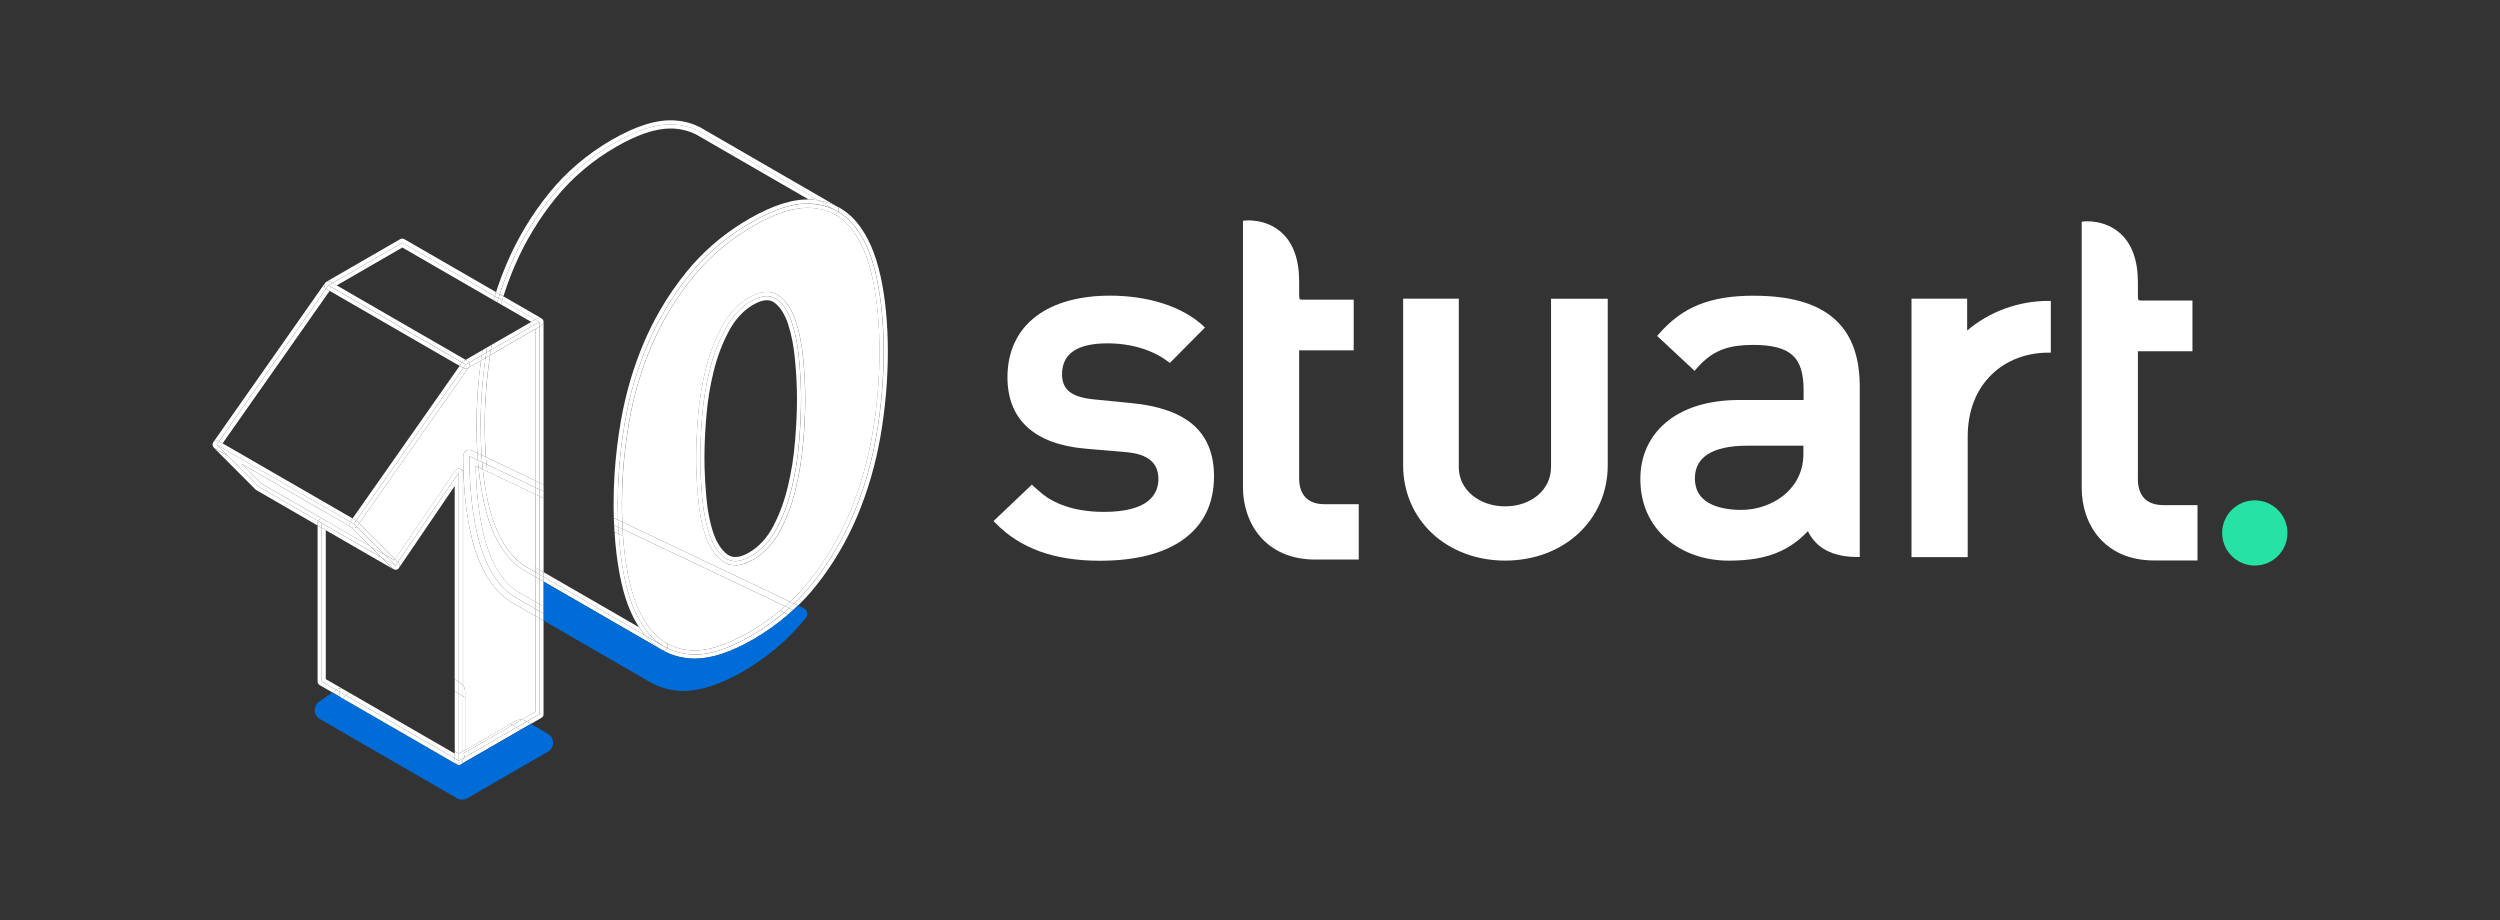<svg xmlns="http://www.w3.org/2000/svg" id="Layer_1" viewBox="0 0 500 184"><rect x="0" y="0" width="500" height="184" fill="#333333" stroke="none"/><defs><style>.cls-1{fill:none;}.cls-2{fill:#27e2a5;}.cls-3{fill-rule:evenodd;}.cls-3,.cls-4{fill:#fff;}.cls-5{fill:#006cd8;}.cls-6{fill:#c4cee8;}</style></defs><path class="cls-3" d="M238.5,84.85c-2.75-2.31-6.76-3.7-12.28-4.24h0l-7.24-.71c-4.66-.44-6.57-1.91-6.57-5.06,0-4.09,3.05-6.17,9.06-6.17,4.73,0,9.04,1.29,12.13,3.65l.37.27,7.02-7.08-.39-.37c-4.13-3.82-10.91-6.01-18.61-6.01-6.1,0-11.22,1.42-14.78,4.13-3.75,2.84-5.72,7.06-5.72,12.18,0,8.46,5.38,13.4,15.57,14.29l8.26.71c4.28.39,6.36,2.14,6.36,5.36,0,2.99-1.89,6.58-10.91,6.58-1.62,0-3.18-.13-4.61-.38-.31-.05-.63-.12-.93-.18-.16-.04-.31-.07-.46-.1-.31-.08-.62-.16-.92-.25-.62-.18-1.23-.39-1.81-.63-.76-.31-1.48-.67-2.16-1.07-.14-.08-.28-.17-.42-.26-.94-.6-2.72-2.24-2.74-2.25l-.35-.33-7.66,7.28.37.38c4.94,5.08,11.76,7.56,20.87,7.56,7.1,0,12.7-1.41,16.63-4.2,4.13-2.93,6.22-7.2,6.22-12.73,0-4.47-1.44-7.96-4.3-10.37h0Z"></path><path class="cls-3" d="M393.43,66.11v-6.37h-11.13v51.69h11.24v-24.09c0-5.08,1.65-9.39,4.79-12.43,2.89-2.82,6.91-4.38,11.31-4.38h.52v-10.35h-.52c-5.93,0-11.77,2.14-16.21,5.93Z"></path><path class="cls-3" d="M310.2,93.48c0,4.44-3.94,7.79-9.17,7.79s-9.27-3.35-9.27-7.79v-33.74h-11.13v33.33c0,5.29,2.07,10.13,5.83,13.63,3.75,3.49,8.93,5.42,14.58,5.42s10.86-1.92,14.63-5.41c3.78-3.5,5.88-8.35,5.88-13.63v-33.33h-11.34v33.73h0Z"></path><path class="cls-3" d="M350.81,59.14c-8.79,0-14.3,2.22-19.05,7.67l-.33.38,7.49,6.98.35-.41c.88-1.02,1.74-1.82,2.63-2.47.51-.37,1.01-.68,1.55-.94.42-.21.88-.41,1.34-.56,1.6-.55,3.44-.81,5.83-.81,3.86,0,6.39.67,7.94,2.12,1.47,1.37,2.16,3.56,2.16,6.89v2.01h-12.85c-6.19,0-11.3,1.58-14.8,4.59-3.27,2.81-5,6.69-5,11.23,0,4.91,1.86,9.1,5.38,12.09,3.21,2.72,7.57,4.22,12.27,4.22,2.1,0,3.93-.14,5.59-.43.37-.07.75-.14,1.1-.22,1.81-.41,3.39-1.01,4.87-1.84.29-.17.59-.34.86-.52.56-.37,1.11-.77,1.64-1.2.62-.51,1.22-1.08,1.81-1.7.35.75.83,1.52,1.52,2.24,1.87,1.95,4.68,2.94,8.32,2.94h.52v-34.67h-.01c-.2-11.82-7.1-17.58-21.12-17.58h0ZM360.68,89.14v1.61c0,4.27-2.17,6.9-3.98,8.35-2.29,1.83-5.37,2.88-8.45,2.88-2.7,0-4.96-.5-6.55-1.42-1.81-1.06-2.72-2.69-2.72-4.85s.85-3.73,2.51-4.82c1.77-1.16,4.45-1.75,7.98-1.75h11.21ZM361.31,105.74h0l.08.04s.01.04.03.05l-.1-.09h0Z"></path><path class="cls-3" d="M427.58,95.75v-25.5h10.91v-10.14h-10.24c-.39,0-.51-.08-.54-.1-.14-.14-.14-.75-.13-1.39v-2.13c0-4.42-1.19-7.71-3.54-9.82-3.1-2.78-7.07-2.41-7.24-2.38l-.46.05v53.25c0,7.22,4.48,14.5,14.48,14.5h8.68v-11.07h-6.84c-3.33-.01-5.09-1.83-5.09-5.27h0Z"></path><path class="cls-3" d="M259.83,95.57v-25.5h10.91v-10.14h-10.24c-.39,0-.51-.08-.54-.1-.14-.14-.14-.75-.13-1.39v-2.13c0-4.42-1.19-7.71-3.54-9.82-3.1-2.78-7.07-2.41-7.24-2.38l-.46.05v53.25c0,7.22,4.48,14.5,14.48,14.5h8.68v-11.07h-6.84c-3.34-.01-5.09-1.83-5.09-5.27h.01Z"></path><ellipse class="cls-2" cx="450.96" cy="106.59" rx="6.53" ry="6.52"></ellipse><path class="cls-1" d="M108.72,98.28v16.15l19.06,11.01c-.06-.1-.12-.21-.19-.31-.08-.13-.16-.26-.24-.39-.15-.25-.29-.51-.44-.78-.07-.12-.13-.24-.2-.37-.2-.39-.39-.79-.57-1.2-.02-.05-.05-.11-.07-.17-.16-.37-.31-.74-.46-1.12-.06-.15-.11-.31-.17-.46-.11-.3-.22-.61-.32-.92-.06-.17-.11-.34-.16-.52-.1-.33-.2-.66-.29-1-.04-.16-.09-.32-.13-.48-.13-.5-.25-1.01-.36-1.53-.38-1.78-.69-3.64-.92-5.55-.16-1.37-.29-2.79-.38-4.26-.03-.46-.05-.93-.07-1.4-.02-.46-.04-.92-.06-1.4l-14.05-6.68v1.37h.02Z"></path><path class="cls-1" d="M90.95,150.24v-14.37l-10.13-5.92c-.69-.41-1.56-.37-2.22.09l-9.84,6.85c-.25.18-.45.41-.6.67l.06.03,1.72.99,21.01,12.13v-.48h0Z"></path><path class="cls-1" d="M97.41,69.48l.91-.53,7.91-4.57-6.06-3.5-.74-.43c-.78,2.63-1.4,5.32-1.88,8.09-.05.31-.09.62-.14.93h0Z"></path><path class="cls-1" d="M108.72,64.38v32.53l14.05,6.68c-.02-.85-.04-1.71-.04-2.58,0-2.11.07-4.23.2-6.31.23-3.47.65-6.99,1.25-10.45.97-5.58,2.55-10.94,4.71-15.95.93-2.16,1.99-4.28,3.16-6.28,1.54-2.66,3.31-5.23,5.26-7.62,3.09-3.81,6.81-7.08,11.05-9.73.48-.3.97-.59,1.46-.88.6-.35,1.19-.67,1.77-.97.1-.05.19-.09.28-.14.5-.25.99-.49,1.47-.71.06-.03.13-.05.19-.08.51-.23,1.02-.44,1.52-.63.03,0,.06-.02.1-.03.52-.2,1.04-.37,1.54-.53.02,0,.04,0,.06-.02.5-.15,1-.28,1.48-.39.03,0,.07,0,.1-.02.45-.1.89-.17,1.32-.23.08,0,.16-.02.24-.03.36-.04.71-.07,1.05-.08.15,0,.31,0,.46,0,.1,0,.21,0,.31,0l-22.48-12.99c-1.24-.64-2.69-1.04-4.27-1.17-.28-.02-.57-.03-.86-.03-3.02,0-6.68,1.23-10.9,3.67-4.69,2.71-8.74,6.15-12.06,10.22-3.33,4.1-6.08,8.65-8.18,13.52-.86,1.99-1.62,4.05-2.29,6.15l7.63,4.4c.26.15.41.42.41.71v-.02Z"></path><path class="cls-1" d="M96.74,68.41c.5-2.86,1.15-5.65,1.97-8.37l-18.25-10.54-13.13,7.58,25.78,14.89,3.39-1.96c.08-.53.15-1.07.24-1.6Z"></path><polygon class="cls-1" points="65.92 58.17 44.51 88.67 70.51 103.68 91.92 73.18 65.92 58.17"></polygon><path class="cls-1" d="M157.6,64.81c-.64-1.97-1.56-3.41-2.73-4.28-.44-.33-.94-.49-1.51-.49-.77,0-1.68.3-2.72.9-.37.21-.73.45-1.09.72-1.48,1.11-2.76,2.64-3.78,4.56-1.3,2.44-2.33,5.14-3.05,8.04-.72,2.92-1.22,5.94-1.46,8.98-.25,3.07-.38,5.84-.38,8.24,0,.64,0,1.29.02,1.95h0c.05,1.91.17,3.93.36,6.01.25,2.76.73,5.2,1.44,7.26.08.24.17.48.27.71.19.45.39.88.61,1.26.55.97,1.2,1.72,1.94,2.26.11.08.22.14.33.19,1.02.52,2.32.32,3.96-.62,1.97-1.13,3.59-2.9,4.82-5.24,1.27-2.41,2.26-5.09,2.94-7.98.7-2.9,1.18-5.93,1.42-9.02.26-3.11.39-5.94.39-8.41s-.13-5.02-.39-7.79c-.24-2.74-.71-5.17-1.4-7.24h0Z"></path><path class="cls-1" d="M68.76,136.9l9.84-6.85c.66-.46,1.52-.49,2.22-.09l10.13,5.92v-38.68l-11.16,16.4s-.01.01-.02.02c0,0,0,.01-.01.02-.02.02-.04.03-.06.05-.05.05-.1.11-.16.14-.02.01-.03.02-.05.03-.03.02-.06.02-.1.04-.05.02-.11.04-.16.05-.02,0-.03.01-.05.02h-.08s-.05,0-.08-.01h-.07s-.07-.02-.11-.03c-.02,0-.03-.01-.05-.02-.03-.01-.07-.02-.1-.04l-13.53-7.81v29.79l3,1.73c.15-.26.34-.49.6-.67h0Z"></path><path class="cls-6" d="M68.07,139.41c.05.12.11.24.19.35l.19-.13s-.38-.22-.38-.22Z"></path><path class="cls-4" d="M157.02,121.25c.33-.3.66-.59.99-.9l-33.56-15.96c.02.47.03.94.06,1.4l32.51,15.46Z"></path><path class="cls-4" d="M174.48,55.53c-.92-4.27-2.42-7.66-4.43-10.06-1.01-1.19-2.18-2.13-3.48-2.77h0c-1.24-.62-2.64-.99-4.16-1.12-.35-.03-.71-.03-1.07-.02-.15,0-.3,0-.45.02-.26.02-.53.04-.81.07-.15.02-.3.04-.45.06-.29.04-.58.1-.88.16-.15.03-.3.07-.46.1-.31.07-.62.16-.94.25-.15.05-.31.09-.47.14-.33.1-.66.22-.99.34-.16.06-.32.11-.48.18-.34.13-.7.29-1.05.44-.16.07-.32.14-.48.21-.38.17-.76.36-1.15.56-.15.07-.29.14-.44.22-.54.28-1.08.58-1.64.9-.48.27-.95.56-1.41.85-4.09,2.56-7.67,5.71-10.65,9.37-1.89,2.33-3.61,4.82-5.11,7.41-1.13,1.95-2.16,4.01-3.07,6.11-2.11,4.89-3.66,10.13-4.6,15.58-.59,3.4-1,6.86-1.22,10.27-.13,2.05-.2,4.13-.2,6.21,0,1.15.03,2.27.07,3.38l33.56,15.96c1.37-1.3,2.64-2.68,3.82-4.14,3.28-4.1,6.01-8.69,8.09-13.63,2.08-4.96,3.61-10.25,4.55-15.72.95-5.51,1.43-11.07,1.43-16.54s-.48-10.43-1.42-14.79h0ZM160.64,88.39c-.25,3.17-.74,6.29-1.46,9.27-.71,3.02-1.75,5.83-3.09,8.37-1.38,2.62-3.21,4.6-5.45,5.9-1.31.76-2.51,1.13-3.6,1.13-.91,0-1.73-.26-2.47-.79-1.48-1.05-2.63-2.75-3.42-5.03-.76-2.18-1.27-4.75-1.53-7.65-.19-2.11-.31-4.17-.36-6.11-.02-.68-.02-1.34-.02-2,0-2.45.13-5.27.39-8.38.26-3.13.76-6.24,1.51-9.24.75-3.03,1.82-5.86,3.19-8.42,1.14-2.13,2.57-3.85,4.25-5.1.41-.3.83-.58,1.25-.82,2.41-1.39,4.45-1.5,6.04-.31,1.45,1.07,2.56,2.79,3.31,5.09.73,2.19,1.22,4.75,1.48,7.61.26,2.82.4,5.49.4,7.94s-.13,5.39-.4,8.55h-.02Z"></path><path class="cls-4" d="M124.6,107.2c.08,1.11.18,2.2.3,3.25.22,1.86.52,3.67.89,5.4.93,4.32,2.43,7.75,4.48,10.2.85,1.02,1.82,1.86,2.88,2.49,1.42.85,3.05,1.35,4.86,1.51,3.21.27,7.17-.93,11.8-3.6,2.21-1.28,4.27-2.72,6.18-4.32.35-.29.68-.59,1.02-.88l-32.51-15.46c.03.48.06.95.1,1.42h0Z"></path><path class="cls-4" d="M176.09,55.18c-.98-4.54-2.59-8.16-4.78-10.77-1.14-1.35-2.48-2.41-3.96-3.16.38.22.52.71.31,1.1h0c1.12.67,2.13,1.52,3.03,2.59,2.11,2.51,3.65,5.98,4.61,10.42.96,4.43,1.44,9.42,1.44,14.96s-.48,11.1-1.44,16.68-2.5,10.88-4.61,15.9c-2.12,5.02-4.85,9.63-8.21,13.82-1.14,1.42-2.36,2.75-3.66,4.01l.79.38c1.25-1.22,2.43-2.51,3.52-3.87,3.38-4.22,6.18-8.94,8.33-14.02,2.13-5.08,3.7-10.49,4.66-16.08.96-5.6,1.45-11.26,1.45-16.82s-.49-10.66-1.46-15.13h0Z"></path><path class="cls-4" d="M137.94,130.87c-1.65-.14-3.13-.57-4.48-1.25,0,.01,0,.03,0,.04-.15.26-.43.41-.71.41-.14,0-.28-.04-.41-.11,1.63.97,3.5,1.55,5.55,1.73.34.03.69.05,1.05.05,3.33,0,7.27-1.3,11.71-3.86,2.52-1.45,4.85-3.12,6.99-4.97l-.81-.38c-2.02,1.72-4.22,3.27-6.6,4.64-4.8,2.77-8.89,4.01-12.28,3.71h0Z"></path><path class="cls-4" d="M157.83,121.63l.8.38c.32-.3.64-.61.96-.91l-.79-.38c-.32.31-.64.61-.97.91h0Z"></path><path class="cls-4" d="M157.63,122.91c.34-.29.67-.59,1-.89l-.8-.38c-.33.3-.66.6-1,.89l.81.38h0Z"></path><path class="cls-4" d="M166.56,42.7h0c1.3.64,2.47,1.58,3.48,2.77,2.02,2.4,3.51,5.79,4.43,10.06.94,4.36,1.42,9.33,1.42,14.79s-.48,11.03-1.43,16.54c-.94,5.47-2.47,10.76-4.55,15.72-2.09,4.94-4.81,9.53-8.09,13.63-1.17,1.47-2.45,2.85-3.82,4.14l.8.38c1.3-1.26,2.53-2.59,3.66-4.01,3.36-4.19,6.09-8.8,8.21-13.82,2.11-5.02,3.65-10.32,4.61-15.9.96-5.58,1.44-11.14,1.44-16.68s-.48-10.53-1.44-14.96c-.96-4.43-2.5-7.9-4.61-10.42-.9-1.06-1.92-1.91-3.03-2.58-.22.38-.69.53-1.08.33h0Z"></path><path class="cls-4" d="M138.02,130.05c-1.8-.16-3.44-.66-4.86-1.51.38.22.5.7.3,1.08,1.35.68,2.84,1.1,4.48,1.25,3.39.29,7.49-.94,12.28-3.71,2.38-1.37,4.57-2.92,6.6-4.64l-.83-.39c-1.91,1.59-3.97,3.04-6.18,4.32-4.63,2.67-8.59,3.88-11.8,3.6h0Z"></path><path class="cls-4" d="M157.02,121.25l.81.39c.33-.3.65-.6.97-.91l-.8-.38c-.32.31-.65.6-.99.9h.01Z"></path><path class="cls-4" d="M156,122.13l.83.39c.34-.29.67-.59,1-.89l-.81-.39c-.34.3-.67.6-1.02.88h0Z"></path><path class="cls-4" d="M145.86,111.12c1.02.52,2.32.32,3.96-.62-1.64.95-2.94,1.15-3.96.62Z"></path><path class="cls-4" d="M139.23,91.48c0,.65,0,1.32.02,2,.05,1.94.17,4,.36,6.11-.19-2.11-.31-4.17-.36-6.11-.02-.68-.02-1.34-.02-2Z"></path><path class="cls-4" d="M160.64,88.39c.26-3.15.4-6.03.4-8.55s-.13-5.12-.4-7.94c-.25-2.86-.75-5.42-1.48-7.61-.75-2.3-1.86-4.01-3.31-5.09-1.59-1.19-3.63-1.09-6.04.31-.42.24-.84.52-1.25.82-1.68,1.25-3.11,2.97-4.25,5.1-1.37,2.56-2.44,5.39-3.19,8.42-.74,3.01-1.25,6.12-1.51,9.24-.26,3.11-.39,5.93-.39,8.38,0,.65,0,1.32.02,2,.05,1.94.17,4,.36,6.11.26,2.89.77,5.47,1.53,7.65.79,2.28,1.94,3.97,3.42,5.03.74.53,1.56.79,2.47.79,1.09,0,2.29-.38,3.6-1.13,2.24-1.29,4.07-3.28,5.45-5.9,1.34-2.53,2.38-5.35,3.09-8.37.72-2.98,1.21-6.1,1.46-9.27h.02ZM155.36,105.64c-1.31,2.49-3.02,4.35-5.13,5.57s-3.84,1.35-5.18.39-2.38-2.5-3.12-4.63c-.74-2.12-1.23-4.61-1.49-7.45-.19-2.11-.31-4.13-.36-6.06-.02-.67-.02-1.33-.02-1.97,0-2.44.13-5.21.38-8.31.26-3.1.75-6.14,1.49-9.11s1.78-5.72,3.12-8.23c1.09-2.03,2.43-3.64,4.02-4.83.37-.28.76-.54,1.17-.77,2.11-1.22,3.82-1.34,5.13-.36,1.32.98,2.32,2.54,3.02,4.68.71,2.14,1.19,4.62,1.44,7.42.26,2.81.39,5.43.39,7.87s-.13,5.34-.39,8.48c-.25,3.14-.73,6.19-1.44,9.14-.7,2.96-1.7,5.68-3.02,8.17h-.01Z"></path><path class="cls-4" d="M143.58,108.67c.55.97,1.2,1.72,1.94,2.26.11.08.22.14.33.19-.11-.06-.23-.12-.33-.19-.75-.53-1.4-1.29-1.94-2.26Z"></path><path class="cls-4" d="M160.21,79.85c0-2.44-.13-5.06-.39-7.87-.25-2.81-.73-5.28-1.44-7.42-.7-2.14-1.7-3.7-3.02-4.68-1.31-.98-3.02-.86-5.13.36-.4.23-.79.49-1.17.77-1.59,1.19-2.93,2.8-4.02,4.83-1.34,2.51-2.38,5.25-3.12,8.23-.74,2.97-1.23,6.01-1.49,9.11-.26,3.1-.38,5.87-.38,8.31,0,.65,0,1.31.02,1.97.05,1.93.17,3.95.36,6.06.26,2.84.75,5.33,1.49,7.45.74,2.12,1.78,3.67,3.12,4.63s3.07.83,5.18-.39c2.11-1.22,3.82-3.08,5.13-5.57,1.32-2.49,2.32-5.22,3.02-8.17.71-2.95,1.19-6,1.44-9.14.26-3.14.39-5.97.39-8.48h.01ZM159,88.26c-.24,3.09-.72,6.12-1.42,9.02-.68,2.88-1.67,5.57-2.94,7.98-1.23,2.34-2.85,4.1-4.82,5.24-1.64.95-2.94,1.15-3.96.62-.11-.06-.23-.12-.33-.19-.75-.53-1.4-1.29-1.94-2.26-.22-.39-.42-.81-.61-1.26-.09-.23-.18-.46-.27-.71-.71-2.05-1.2-4.49-1.44-7.26-.19-2.08-.31-4.1-.36-6.01h0c-.02-.66-.02-1.31-.02-1.95,0-2.4.13-5.18.38-8.24.25-3.04.74-6.06,1.46-8.98.72-2.9,1.74-5.6,3.05-8.04,1.03-1.92,2.3-3.45,3.78-4.56.35-.26.72-.5,1.09-.72,1.04-.6,1.95-.9,2.72-.9.57,0,1.07.16,1.51.49,1.17.87,2.08,2.31,2.73,4.28.69,2.07,1.16,4.5,1.4,7.24.26,2.77.39,5.39.39,7.79s-.13,5.3-.39,8.41h0Z"></path><path class="cls-4" d="M129.01,127.11s0-.01,0-.02l-20.28-11.71v.95l23.59,13.63c-1.22-.73-2.33-1.69-3.3-2.85h0Z"></path><path class="cls-4" d="M102.21,52.79c2.14-4.97,4.91-9.54,8.3-13.71,3.39-4.17,7.49-7.65,12.28-10.42,4.8-2.77,8.88-4.02,12.24-3.74,1.7.14,3.23.56,4.61,1.27l24.03,13.89c1.3.21,2.52.59,3.62,1.14.02,0,.03.02.05.03h0l-27.32-15.79c-1.47-.76-3.12-1.22-4.92-1.36-3.52-.29-7.79,1-12.72,3.85-4.86,2.81-9.07,6.38-12.51,10.61-3.42,4.22-6.26,8.89-8.42,13.91-.83,1.93-1.58,3.92-2.24,5.96l.73.42c.66-2.06,1.42-4.08,2.27-6.05h0Z"></path><path class="cls-4" d="M161.54,41.54c-.07,0-.14,0-.22,0,.37,0,.73,0,1.07.02-.28-.02-.57-.03-.86-.03h0Z"></path><path class="cls-4" d="M129,127.09s0,.01,0,.02c.97,1.16,2.08,2.12,3.3,2.85h0c.13.07.27.11.41.11.28,0,.56-.15.71-.41,0-.01,0-.03,0-.04-.24-.12-.49-.24-.73-.38l-3.74-2.16h.02Z"></path><path class="cls-4" d="M163.67,40.08l3.25,1.88c.25.12.48.26.72.4h0c.21-.4.07-.89-.31-1.11-.02,0-.03-.02-.05-.03-1.11-.55-2.32-.93-3.62-1.14Z"></path><path class="cls-4" d="M162.46,40.76c-3.36-.28-7.44.97-12.24,3.74-.49.28-.96.57-1.43.86-4.19,2.62-7.8,5.8-10.85,9.55-1.93,2.38-3.66,4.88-5.19,7.52-1.15,1.99-2.19,4.06-3.11,6.2-2.14,4.97-3.7,10.22-4.65,15.76-.6,3.45-1.01,6.91-1.24,10.36-.14,2.09-.2,4.17-.2,6.26,0,1.01.02,2,.05,2.98l.84.4c-.04-1.11-.07-2.23-.07-3.38,0-2.07.07-4.16.2-6.21.22-3.41.63-6.87,1.22-10.27.94-5.45,2.49-10.69,4.6-15.58.91-2.1,1.94-4.16,3.07-6.11,1.5-2.59,3.22-5.08,5.11-7.41,2.98-3.66,6.56-6.82,10.65-9.37.46-.29.93-.57,1.41-.85.56-.32,1.1-.62,1.64-.9.15-.08.3-.14.44-.22.39-.19.77-.39,1.15-.56.16-.07.32-.14.48-.21.35-.15.71-.31,1.05-.44.16-.06.32-.12.48-.18.34-.12.67-.24.99-.34.16-.05.31-.09.47-.14.32-.09.63-.18.94-.25.15-.04.31-.07.46-.1.3-.06.59-.12.88-.16.15-.02.3-.05.45-.06.27-.03.54-.05.81-.07.15,0,.31-.02.45-.02.07,0,.15,0,.22,0,.29,0,.58,0,.86.03,1.52.13,2.92.5,4.16,1.12.39.2.87.05,1.08-.33-.24-.14-.47-.28-.72-.4-1.34-.67-2.82-1.07-4.46-1.2h0Z"></path><path class="cls-4" d="M124.09,110.55c.23,1.91.53,3.73.9,5.47.96,4.47,2.51,7.99,4.65,10.55.92,1.1,1.95,1.99,3.09,2.67.23.14.48.25.73.38.2-.38.07-.86-.3-1.08-1.06-.63-2.03-1.47-2.88-2.49-2.05-2.45-3.55-5.88-4.48-10.2-.37-1.73-.67-3.54-.89-5.4-.13-1.05-.22-2.14-.3-3.25l-.86-.41c.09,1.28.19,2.54.34,3.75h0Z"></path><path class="cls-4" d="M124.5,105.79c-.03-.46-.04-.93-.06-1.4l-.84-.4c.02.47.04.94.06,1.4l.84.4Z"></path><path class="cls-4" d="M124.6,107.2c-.03-.47-.07-.94-.1-1.42l-.84-.4c.02.47.05.94.08,1.41,0,0,.86.41.86.41Z"></path><path class="cls-4" d="M102.97,53.11c2.1-4.87,4.86-9.42,8.18-13.52,3.31-4.08,7.37-7.52,12.06-10.22,4.22-2.44,7.88-3.67,10.9-3.67.29,0,.58,0,.86.03,1.58.13,3.03.53,4.27,1.17l22.48,12.99h-.31c.39,0,.77,0,1.14.03.39.03.77.08,1.14.14l-24.03-13.89c-1.38-.71-2.92-1.13-4.61-1.27-3.36-.28-7.44.97-12.24,3.74-4.8,2.77-8.89,6.24-12.28,10.42-3.39,4.17-6.16,8.74-8.3,13.71-.85,1.97-1.6,3.99-2.27,6.05l.73.42c.67-2.1,1.43-4.16,2.29-6.15v.02Z"></path><path class="cls-4" d="M129,127.09c-.5-.6-.97-1.26-1.41-1.96.06.1.12.21.19.31l-19.06-11.01v.95l20.28,11.71Z"></path><path class="cls-4" d="M161.39,39.91c-.15,0-.31,0-.46,0-.35,0-.7.04-1.05.08-.08,0-.16.02-.24.03-.43.06-.87.13-1.32.23-.03,0-.07,0-.1.02-.48.11-.98.24-1.48.39-.02,0-.04,0-.06.02-.5.15-1.02.33-1.54.53-.03,0-.06.02-.1.03-.5.19-1,.4-1.52.63-.06.03-.13.05-.19.08-.48.22-.97.46-1.47.71-.09.05-.19.09-.28.14-.58.3-1.17.62-1.77.97-.5.28-.98.58-1.46.88-4.24,2.65-7.96,5.93-11.05,9.73-1.95,2.4-3.72,4.96-5.26,7.62-1.16,2.01-2.23,4.12-3.16,6.28-2.16,5.01-3.74,10.37-4.71,15.95-.6,3.46-1.02,6.98-1.25,10.45-.14,2.08-.2,4.21-.2,6.31,0,.87.01,1.73.04,2.58l.84.4c-.03-.98-.05-1.97-.05-2.98,0-2.09.07-4.17.2-6.26.23-3.45.64-6.91,1.24-10.36.96-5.54,2.51-10.79,4.65-15.76.92-2.14,1.96-4.2,3.11-6.2,1.53-2.63,3.26-5.14,5.19-7.52,3.05-3.75,6.66-6.94,10.85-9.55.47-.3.95-.58,1.43-.86,4.8-2.77,8.88-4.02,12.24-3.74,1.64.14,3.12.54,4.46,1.2l-3.25-1.88c-.37-.06-.75-.11-1.14-.14-.37-.03-.75-.03-1.14-.03h0Z"></path><path class="cls-4" d="M132.74,129.25c-1.14-.68-2.18-1.57-3.09-2.67-2.14-2.57-3.7-6.08-4.65-10.55-.37-1.74-.68-3.57-.9-5.47-.15-1.22-.25-2.47-.34-3.75l-.85-.41c.09,1.46.21,2.89.38,4.26.23,1.91.54,3.77.92,5.55.11.52.24,1.03.36,1.53.04.16.09.32.13.48.09.34.19.67.29,1,.05.17.11.35.16.52.1.31.21.62.32.92.06.15.11.31.17.46.15.38.3.76.46,1.12.02.06.05.11.07.17.18.41.38.81.57,1.2.06.13.13.24.2.37.14.26.29.52.44.78.08.13.16.26.24.39.44.7.91,1.36,1.41,1.96l3.74,2.16-.03-.02Z"></path><path class="cls-4" d="M122.82,104.99l.84.4c-.02-.46-.04-.93-.06-1.4l-.84-.4c.01.47.04.93.06,1.4Z"></path><path class="cls-4" d="M123.75,106.8c-.03-.47-.06-.93-.08-1.41l-.84-.4c.02.47.04.94.07,1.4l.85.41Z"></path><path class="cls-4" d="M105.33,114.38c-1.4-.76-2.66-1.8-3.75-3.11-2.22-2.66-3.84-6.33-4.83-10.91-.46-2.17-.82-4.47-1.06-6.9l-.57-.27c.1,4.66.57,8.96,1.39,12.79.91,4.25,2.39,7.62,4.39,10.02.92,1.11,1.98,1.99,3.16,2.62l3,1.73v-4.97l-1.74-1h0Z"></path><path class="cls-4" d="M99.96,116.79c-2.14-2.57-3.69-6.09-4.65-10.55-.96-4.47-1.44-9.48-1.44-15.02l1.7.81c-.04-.47-.07-.94-.1-1.42l-1.07-.51c-.38-.18-.83-.16-1.19.07-.36.23-.58.62-.58,1.05,0,5.6.49,10.74,1.47,15.27,1,4.65,2.65,8.38,4.91,11.09,1.12,1.35,2.43,2.43,3.85,3.19l4.2,2.43v-1.43l-3.59-2.07c-1.32-.71-2.49-1.68-3.52-2.91h.01Z"></path><path class="cls-4" d="M93.01,139.47v-1.2c0-.45-.16-.86-.41-1.21v2.17l.41.24Z"></path><path class="cls-4" d="M103.1,144.18l-1.02.59.41.24,1.86-1.07c-.43-.05-.87.02-1.25.25h0Z"></path><polygon class="cls-4" points="92.59 150.24 93.01 150.01 93.01 139.47 92.59 139.23 92.59 150.24"></polygon><polygon class="cls-4" points="93.01 150.01 93.01 150.48 102.49 145.01 102.08 144.77 93.01 150.01"></polygon><polygon class="cls-4" points="92.59 150.24 92.59 150.72 93.01 150.48 93.01 150.01 92.59 150.24"></polygon><path class="cls-4" d="M107.07,65.81l-9.05,5.23c-.7,4.71-1.07,9.45-1.07,14.13,0,2.16.08,4.24.23,6.25l9.9,4.71v-30.31h-.01Z"></path><path class="cls-4" d="M107.07,96.13l-9.9-4.71c.04.48.07.96.12,1.43l9.78,4.65v-1.37h0Z"></path><path class="cls-4" d="M107.07,97.5l-9.78-4.65c.05.49.1.97.15,1.44l9.63,4.58v-1.37h0Z"></path><path class="cls-4" d="M96.12,85.17c0-4.54.34-9.07.98-13.6l-.91.53c-.59,4.36-.89,8.74-.89,13.08,0,1.87.06,3.68.17,5.44l.85.4c-.13-1.88-.19-3.82-.19-5.84h0Z"></path><path class="cls-4" d="M105.73,113.66c-1.32-.71-2.49-1.68-3.52-2.91-2.14-2.57-3.69-6.09-4.65-10.55-.43-2-.76-4.11-.99-6.31l-.87-.42c.24,2.43.59,4.74,1.06,6.9.98,4.58,2.61,8.25,4.83,10.91,1.09,1.31,2.35,2.35,3.75,3.11l1.74,1v-.95l-1.33-.77h-.02Z"></path><path class="cls-4" d="M96.31,91.01l-.85-.4c.03.48.06.95.1,1.42l.86.41c-.04-.47-.08-.94-.11-1.42h0Z"></path><path class="cls-4" d="M96.42,92.44l-.86-.41c.04.48.08.96.13,1.43l.87.42c-.05-.47-.1-.95-.14-1.44h0Z"></path><path class="cls-4" d="M96.94,85.17c0-4.69.37-9.43,1.07-14.13l-.91.53c-.64,4.53-.98,9.07-.98,13.6,0,2.02.07,3.96.19,5.84l.86.41c-.15-2.01-.23-4.09-.23-6.25Z"></path><path class="cls-4" d="M97.17,91.42l-.86-.41c.03.48.07.95.11,1.42l.86.41c-.04-.47-.08-.95-.12-1.43h.01Z"></path><path class="cls-4" d="M97.29,92.85l-.86-.41c.04.48.09.96.14,1.44l.88.42c-.05-.48-.11-.96-.15-1.44h0Z"></path><path class="cls-4" d="M107.89,142.84l-2.53,1.46.82.48,2.12-1.22c.26-.15.41-.42.41-.71v-18.68l-.82-.48v19.16h0Z"></path><polygon class="cls-4" points="107.89 115.85 107.89 120.82 108.72 121.3 108.72 116.33 107.89 115.85"></polygon><polygon class="cls-4" points="107.89 122.25 107.89 123.68 108.72 124.16 108.72 122.73 107.89 122.25"></polygon><polygon class="cls-4" points="107.89 120.82 107.89 122.25 108.72 122.73 108.72 121.3 107.89 120.82"></polygon><polygon class="cls-4" points="103.31 145.49 104.13 145.96 106.19 144.78 105.37 144.3 103.31 145.49"></polygon><path class="cls-4" d="M92.59,151.93v.22c0,.29-.16.57-.41.71l11.95-6.9-.82-.48-10.49,6.06c-.06.14-.13.26-.22.38h0Z"></path><path class="cls-4" d="M92.59,151.93c.09-.12.16-.25.22-.38l-.22.13v.26h0Z"></path><path class="cls-4" d="M108.3,65.1l-.41.24v31.18l.82.39v-32.53c0,.29-.16.57-.41.71h0Z"></path><polygon class="cls-4" points="107.89 113.95 108.72 114.43 108.72 99.65 107.89 99.26 107.89 113.95"></polygon><polygon class="cls-4" points="107.89 97.89 108.72 98.28 108.72 96.91 107.89 96.52 107.89 97.89"></polygon><polygon class="cls-4" points="107.89 99.26 108.72 99.65 108.72 98.28 107.89 97.89 107.89 99.26"></polygon><polygon class="cls-4" points="107.89 114.9 107.89 115.85 108.72 116.33 108.72 115.38 107.89 114.9"></polygon><polygon class="cls-4" points="107.89 114.9 108.72 115.38 108.72 114.43 107.89 113.95 107.89 114.9"></polygon><polygon class="cls-4" points="71.83 104.68 84.81 86.18 71.83 104.68 71.83 104.68"></polygon><path class="cls-4" d="M107.07,142.36l-2.72,1.57c.28.03.56.1.82.25l.2.11,2.53-1.46v-19.16l-.82-.48v19.16h0Z"></path><polygon class="cls-4" points="107.07 115.38 107.07 120.35 107.89 120.82 107.89 115.85 107.07 115.38"></polygon><polygon class="cls-4" points="107.07 123.2 107.89 123.68 107.89 122.25 107.07 121.77 107.07 123.2"></polygon><polygon class="cls-4" points="107.07 120.35 107.07 121.77 107.89 122.25 107.89 120.82 107.07 120.35"></polygon><path class="cls-4" d="M104.35,143.93l-1.86,1.07.82.48,2.06-1.19-.2-.11c-.25-.15-.53-.22-.82-.25h0Z"></path><path class="cls-4" d="M93.01,150.48v.24c0,.29-.08.57-.19.82l10.49-6.06-.82-.48s-9.48,5.48-9.48,5.48Z"></path><path class="cls-4" d="M92.59,151.67l.22-.13c.11-.26.19-.53.19-.82v-.24l-.41.24v.95Z"></path><path class="cls-4" d="M91.77,93.7h-.01c.08,0,.17,0,.25.04-.08-.02-.16-.04-.24-.04Z"></path><polygon class="cls-4" points="107.07 96.13 107.89 96.52 107.89 65.34 107.07 65.81 107.07 96.13"></polygon><polygon class="cls-4" points="107.07 113.47 107.89 113.95 107.89 99.26 107.07 98.87 107.07 113.47"></polygon><polygon class="cls-4" points="107.07 97.5 107.89 97.89 107.89 96.52 107.07 96.13 107.07 97.5"></polygon><polygon class="cls-4" points="107.07 98.87 107.89 99.26 107.89 97.89 107.07 97.5 107.07 98.87"></polygon><polygon class="cls-4" points="107.07 114.43 107.07 115.38 107.89 115.85 107.89 114.9 107.07 114.43"></polygon><polygon class="cls-4" points="107.07 113.47 107.07 114.43 107.89 114.9 107.89 113.95 107.07 113.47"></polygon><path class="cls-4" d="M42.52,89.12s.02.04.03.06l-.03-.12v.05h0Z"></path><path class="cls-4" d="M43.73,88.22l.06.04,21.41-30.51c-.22-.15-.35-.4-.35-.67,0-.19.07-.36.18-.5,0,0-.02.02-.03.03l-22.36,31.86s-.02.05-.03.08c.02-.03.03-.07.05-.1.25-.33.7-.42,1.07-.21v-.02Z"></path><polygon class="cls-4" points="84.81 86.18 93.68 73.54 93.68 73.54 84.81 86.18"></polygon><path class="cls-4" d="M93.53,73.63c-.13.07-.27.11-.41.11s-.29-.04-.41-.11l-.06-.04-21.42,30.51s.08.05.11.09l.49.49,12.99-18.51,8.87-12.64-.16.09h0Z"></path><polygon class="cls-4" points="70.51 103.68 70.51 103.68 91.92 73.18 70.51 103.68"></polygon><path class="cls-4" d="M65.92,58.17l-.65-.38s-.04-.03-.06-.04l-21.41,30.51.72.41,21.41-30.5h-.01Z"></path><path class="cls-4" d="M71.22,104.11l21.42-30.51-.72-.41-21.41,30.5.65.38s.04.03.06.04h0Z"></path><polygon class="cls-4" points="96.5 70.01 93.11 71.96 96.5 70.01 96.5 70.01"></polygon><polygon class="cls-4" points="106.24 64.38 106.24 64.38 98.33 68.95 98.33 68.95 106.24 64.38"></polygon><polygon class="cls-4" points="96.52 70 97.43 69.47 97.43 69.47 96.52 70"></polygon><polygon class="cls-4" points="98.33 68.95 98.33 68.95 97.41 69.48 97.41 69.48 98.33 68.95"></polygon><polygon class="cls-4" points="67.33 57.08 93.11 71.96 67.33 57.08 67.33 57.08"></polygon><path class="cls-4" d="M66.09,56.37l.41.24,13.95-8.06,18.5,10.68c.08-.27.16-.54.25-.81l-18.34-10.59c-.25-.15-.57-.15-.82,0l-14.78,8.53s-.02,0-.02.02c.25-.16.58-.17.85-.02h0Z"></path><path class="cls-4" d="M107.48,63.67c.25-.15.57-.15.82,0l-7.63-4.4c-.09.27-.17.54-.25.81l6.64,3.84.41-.24h0Z"></path><path class="cls-4" d="M99.69,59.65c.08-.27.17-.54.25-.81l-.73-.42c-.09.27-.17.54-.25.81l.73.42Z"></path><path class="cls-4" d="M100.68,59.27l-.73-.42c-.09.27-.17.54-.25.81l.73.42c.08-.27.17-.54.25-.81Z"></path><polygon class="cls-4" points="93.68 73.54 93.68 73.54 93.68 73.54 96.19 72.1 96.19 72.09 93.68 73.54"></polygon><polygon class="cls-4" points="107.07 65.81 98.01 71.04 98.01 71.04 107.07 65.81 107.07 65.81"></polygon><polygon class="cls-4" points="97.1 71.57 96.19 72.09 96.19 72.1 97.1 71.57 97.1 71.57"></polygon><polygon class="cls-4" points="98.01 71.04 97.1 71.57 97.1 71.57 98.01 71.04 98.01 71.04"></polygon><path class="cls-4" d="M107.89,65.34l.41-.24c.26-.15.41-.42.41-.71s-.16-.57-.41-.71c-.25-.15-.57-.15-.82,0l-.41.24.82.48v.95h0Z"></path><path class="cls-4" d="M93.79,73.39l-.1.15,2.5-1.44c.05-.35.11-.7.16-1.04l-2.53,1.46c.04.07.08.14.1.23.05.23,0,.46-.13.65h0Z"></path><path class="cls-4" d="M107.07,65.81h0l.82-.48v-.95l-9.72,5.61c-.06.35-.11.7-.16,1.04l9.05-5.23h.01Z"></path><path class="cls-4" d="M97.1,71.57c.05-.35.11-.7.16-1.04l-.91.53c-.05.35-.11.69-.16,1.04l.91-.53Z"></path><path class="cls-4" d="M98.17,70l-.91.53c-.05.35-.11.7-.16,1.04l.91-.53c.05-.35.1-.7.16-1.04Z"></path><rect class="cls-4" x="78.92" y="50.68" height="30.02"></rect><path class="cls-4" d="M65.21,57.75l.47-.67.82-.48-.41-.24c-.27-.16-.6-.14-.85.02-.02,0-.03.02-.05.04-.06.04-.11.1-.16.16-.11.14-.18.32-.18.5,0,.27.14.52.35.67h.01Z"></path><path class="cls-4" d="M93.11,73.74c.14,0,.29-.04.41-.11l.16-.09h0l.1-.15c.13-.19.18-.43.13-.65-.02-.08-.06-.16-.1-.23l-.7.41-.48.68.06.04c.13.07.27.11.41.11h0Z"></path><path class="cls-4" d="M65.92,58.17h0l26,15.01h0l.48-.68-26.72-15.42-.47.67s.04.03.06.04l.65.38Z"></path><polygon class="cls-4" points="93.11 72.92 92.4 72.5 91.92 73.18 92.64 73.59 93.11 72.92"></polygon><path class="cls-4" d="M80.46,49.5l18.25,10.54c.08-.27.17-.54.25-.81l-18.5-10.68-13.95,8.06.82.48,13.13-7.58h0Z"></path><path class="cls-4" d="M107.07,63.91l-6.64-3.84c-.08.27-.17.54-.25.81l6.06,3.5.82-.48h.01Z"></path><path class="cls-4" d="M99.44,60.46c.08-.27.17-.54.25-.81l-.73-.42c-.08.27-.17.54-.25.81l.73.42Z"></path><path class="cls-4" d="M100.18,60.88c.08-.27.16-.54.25-.81l-.73-.42c-.08.27-.17.54-.25.81l.74.43h0Z"></path><path class="cls-4" d="M93.82,72.51l2.53-1.46c.05-.35.1-.7.16-1.04l-3.39,1.96.41.24c.13.07.22.18.29.31h0Z"></path><path class="cls-4" d="M98.33,68.95c-.06.35-.1.7-.16,1.04l9.72-5.61-.82-.48-.82.48h0l-7.91,4.57h0Z"></path><path class="cls-4" d="M97.41,69.48l-.91.53c-.05.35-.11.7-.16,1.04l.91-.53c.05-.35.1-.7.16-1.04Z"></path><path class="cls-4" d="M98.33,68.95l-.91.53c-.06.35-.11.7-.16,1.04l.91-.53c.06-.35.1-.7.16-1.04Z"></path><path class="cls-4" d="M92.44,72.44c.07-.1.16-.18.26-.24l.41-.24-25.78-14.89h0l-.82-.48-.82.48,26.72,15.42.04-.06h-.01Z"></path><path class="cls-4" d="M93.82,72.51c-.07-.12-.16-.24-.29-.31l-.41-.24h0l-.41.24c-.1.06-.19.14-.26.24l-.04.06.72.41.7-.41h0Z"></path><polygon class="cls-4" points="74.11 109.31 72.93 108.12 70.25 105.43 48.31 92.77 52.18 96.64 64.75 103.9 64.75 103.9 74.11 109.31"></polygon><polygon class="cls-4" points="70.25 105.43 72.93 108.12 70.25 105.44 70.25 105.43"></polygon><rect class="cls-4" x="59.28" y="86.44" height="25.33"></rect><path class="cls-4" d="M63.62,104.2l-11.95-6.9-6.11-6.12-2.65-1.53c-.08-.05-.15-.12-.21-.19.02.02.02.04.04.06l8.35,8.37c.05.05.11.1.17.13l12.26,7.08v-.48c0-.15.04-.29.11-.41h0Z"></path><path class="cls-4" d="M71.43,105.25s-.07.06-.11.09l5.54,5.55,1.99,1.15.13-.19-7.16-7.17h0l-.4.57h.01Z"></path><rect class="cls-4" x="57.51" y="81.17" height="30.02"></rect><path class="cls-4" d="M45.56,91.18l-2.24-2.25.48-.68-.06-.04c-.36-.21-.82-.12-1.07.21-.02.03-.03.07-.05.1-.04.07-.07.13-.09.21,0,.04,0,.07,0,.11v.2s.02.08.03.12c.02.06.05.12.08.18.02.04.04.07.07.11.06.07.13.14.21.19l2.65,1.53h0Z"></path><path class="cls-4" d="M71.83,104.68l-.49-.49s-.07-.06-.11-.09l-.47.67.57.57s.08-.05.11-.09l.4-.57h-.01Z"></path><path class="cls-4" d="M70.08,104.3l.43-.62h0l-26-15.01h0l-.72-.41-.48.68,26.73,15.43s.02-.05.03-.07h.01Z"></path><path class="cls-4" d="M71.22,104.11s-.04-.03-.06-.04l-.65-.38-.43.62s-.02.04-.03.07l.71.41.47-.67h-.01Z"></path><path class="cls-4" d="M70.75,105.6c-.14,0-.28-.04-.41-.11l-.09-.05,2.68,2.69,1.18,1.19h0l2.75,1.59-5.54-5.55c-.16.15-.35.26-.57.26v-.02Z"></path><polygon class="cls-4" points="72.93 108.12 74.11 109.31 74.11 109.31 72.93 108.12"></polygon><path class="cls-4" d="M70.25,105.44l.09.05c.13.07.27.11.41.11.21,0,.41-.1.57-.26l-.57-.57-.71-.41c-.18.32-.14.72.12.99l.08.08h0Z"></path><path class="cls-4" d="M79.49,113.86s.03-.02.05-.03c-.01,0-.03,0-.04.02h-.01Z"></path><path class="cls-4" d="M79.14,113.96h.04s.03-.01.05-.02h-.08v.02Z"></path><path class="cls-4" d="M79.02,113.96s.05.01.08.01h.04-.12Z"></path><path class="cls-4" d="M78.77,113.88s-.05-.01-.08-.03c.03.02.07.03.1.04,0,0-.02-.01-.02-.02h0Z"></path><polygon class="cls-4" points="65.16 106.04 65.16 106.05 78.69 113.86 65.16 106.04"></polygon><path class="cls-4" d="M79.76,113.64s0-.01.01-.02c-.02.03-.05.05-.07.07.02-.02.04-.03.06-.05h0Z"></path><path class="cls-4" d="M78.84,113.92s.07.02.11.03c-.02,0-.04-.02-.06-.02h-.05Z"></path><path class="cls-4" d="M79.39,113.9s.07-.02.1-.04c-.01,0-.03,0-.04.01-.02,0-.04.02-.05.02h0Z"></path><path class="cls-4" d="M78.84,113.92h.05s-.08-.02-.12-.04c0,0,.01.01.02.02.02,0,.03.02.05.02h0Z"></path><path class="cls-4" d="M79.44,113.88s.03,0,.04-.01h.01s-.04.02-.06.02h0Z"></path><path class="cls-4" d="M64.34,136.31v-30.74l-.82-.48v31.22c0,.29.16.57.41.71l2.55,1.47.75-.52-2.88-1.66h-.01Z"></path><path class="cls-4" d="M67.88,138.68c0-.1.01-.21.03-.31l-.69-.4-.75.52,1.6.92c-.1-.23-.18-.48-.19-.74h0Z"></path><path class="cls-4" d="M69.19,139.11l-1.29-.74c-.01.1-.03.2-.03.31.01.26.09.5.19.74l.38.22.75-.52h0Z"></path><path class="cls-4" d="M91.17,152.75l.19.11c-.06-.03-.1-.07-.15-.12h-.04Z"></path><path class="cls-5" d="M161.42,122.49c-.08-.37-.33-.68-.67-.84l-1.15-.55c-.32.31-.63.61-.96.91-.33.3-.66.6-1,.89-2.14,1.85-4.47,3.51-6.99,4.97-4.45,2.57-8.38,3.86-11.71,3.86-.36,0-.71-.01-1.05-.05-2.05-.18-3.92-.76-5.55-1.73h0l-23.59-13.63v7.82l21.13,12.21c1.69,1.01,3.62,1.61,5.74,1.79.36.03.72.05,1.09.05,3.41,0,7.41-1.32,11.92-3.92,4.91-2.84,9.15-6.45,12.58-10.74.24-.29.32-.68.24-1.05h-.03Z"></path><path class="cls-5" d="M109.6,146.77l-3.42-2-2.06,1.19-11.95,6.9c-.13.07-.27.11-.41.11s-.29-.04-.41-.11l-.19-.11h0l-22.72-13.12-.19.13c.17.24.38.46.65.61l21.01,12.13c.32.18.67.28,1.03.28h0c-.36,0-.71-.09-1.03-.28l-21.01-12.13c-.27-.15-.48-.37-.65-.61h0c-.08-.11-.14-.23-.19-.35l-1.6-.92-2.64,1.84c-.58.4-.91,1.07-.88,1.78.03.7.42,1.35,1.03,1.7l27.43,15.84c.32.18.67.28,1.03.28s.71-.09,1.03-.28l16.12-9.31c.64-.37,1.03-1.05,1.03-1.78s-.39-1.41-1.02-1.79h.01ZM104.12,148.35h0l-10.91,6.3s10.91-6.3,10.91-6.3ZM92.44,155.48l-.78-.45.78.45h0ZM92.44,157.86h0l16.12-9.31-16.12,9.31Z"></path><path class="cls-4" d="M90.95,152.15v-.48l-21.76-12.56-.75.52,22.72,13.12h.04c-.16-.15-.26-.37-.26-.6h.01Z"></path><polygon class="cls-4" points="78.98 111.85 91.09 94.06 78.98 111.85 78.98 111.85 78.98 111.85"></polygon><path class="cls-4" d="M91.98,152.51c-.24.14-.5.21-.77.24.05.04.09.08.15.12.13.07.27.11.41.11s.29-.04.41-.11c.26-.15.41-.42.41-.71v-.22c-.17.23-.37.43-.62.58h0Z"></path><path class="cls-4" d="M91.77,152.15l-.82-.48v.48c0,.23.1.45.26.6.27-.03.53-.1.77-.24.25-.15.45-.35.62-.58v-.26l-.82.48h-.01Z"></path><path class="cls-4" d="M79.57,112.45l12.2-17.92v41.83l.21.13c.25.14.45.35.61.57v-42.53c0-.36-.24-.68-.58-.79-.08-.03-.17-.04-.25-.04h-.05c-.06,0-.12.02-.18.03-.02,0-.05.02-.07.03-.05.02-.1.05-.15.08-.02,0-.04.03-.06.04-.06.05-.12.11-.17.17l-12.11,17.79.59.59v.02Z"></path><path class="cls-4" d="M91.98,136.49l-.21-.13v2.39l.82.48v-2.17c-.16-.22-.36-.43-.61-.57Z"></path><polygon class="cls-4" points="91.77 138.75 91.77 150.72 92.59 150.24 92.59 139.23 91.77 138.75"></polygon><path class="cls-4" d="M91.77,152.15l.82-.48v-1.43l-.82.48v1.43ZM92.39,151.08h0Z"></path><polygon class="cls-4" points="74.11 109.31 74.11 109.31 74.11 109.31 64.75 103.9 64.75 103.9 74.11 109.31 74.11 109.31 74.11 109.31"></polygon><path class="cls-4" d="M64.34,104.62l-.71-.41c-.07.12-.11.26-.11.41v.48l.82.48v-.95h0Z"></path><polygon class="cls-4" points="78.98 111.85 78.98 111.85 78.98 111.85 78.85 112.04 76.86 110.9 79.1 113.14 79.57 112.45 78.98 111.85 78.98 111.85"></polygon><path class="cls-4" d="M76.35,111.55l-2.24-2.25-9.37-5.41c-.25-.15-.57-.15-.82,0-.13.07-.23.18-.3.3l.71.41h0l12.02,6.94h0Z"></path><polygon class="cls-4" points="76.86 110.9 74.11 109.31 74.11 109.31 74.11 109.31 76.35 111.55 79.1 113.14 76.86 110.9"></polygon><path class="cls-4" d="M79.23,113.95c.06,0,.11-.03.16-.05-.02,0-.04,0-.06.01-.04.01-.07.03-.1.03h0Z"></path><path class="cls-4" d="M79.54,113.84c.06-.04.11-.09.16-.14-.01.01-.03.02-.04.03-.04.04-.07.08-.12.11h0Z"></path><path class="cls-4" d="M68.13,137.61s.02-.03.03-.05l-3-1.73v-29.79l-.82-.48v30.74l2.88,1.66.05-.03c.26-.18.56-.28.87-.33h-.01Z"></path><path class="cls-4" d="M68.13,137.61s.06-.01.09-.02l-.06-.03s-.02.03-.03.05Z"></path><path class="cls-4" d="M67.26,137.94l-.05.03.69.4c.03-.27.1-.52.23-.76-.3.05-.6.14-.87.33h0Z"></path><path class="cls-4" d="M69.94,138.59l-1.72-.99s-.06.01-.09.02c-.13.23-.2.49-.23.76l1.29.74.75-.52h0Z"></path><polygon class="cls-4" points="90.95 150.72 69.94 138.59 69.19 139.11 90.95 151.67 90.95 150.72"></polygon><path class="cls-4" d="M79.77,113.62s.01-.01.02-.02c0,0-.01,0-.02.02h0Z"></path><path class="cls-4" d="M79.17,113.95h.05s.07-.02.1-.03c-.05.01-.1.03-.16.04h.01Z"></path><path class="cls-4" d="M79.5,113.85s.03,0,.04-.02c.05-.03.08-.07.12-.11-.05.05-.1.09-.16.13h0Z"></path><path class="cls-4" d="M91.77,94.53l-12.2,17.92.11.11c.29.29.32.73.08,1.06,0,0,.01,0,.02-.02l11.16-16.4v38.68l.82.48v-41.83h0Z"></path><polygon class="cls-4" points="91.77 136.36 90.95 135.88 90.95 138.27 91.77 138.75 91.77 136.36"></polygon><polygon class="cls-4" points="91.77 138.75 90.95 138.27 90.95 150.24 91.77 150.72 91.77 138.75"></polygon><path class="cls-4" d="M90.95,150.24v1.43l.82.48v-1.43l-.82-.48ZM91.15,151.08h0Z"></path><path class="cls-4" d="M79.66,113.73s.03-.02.04-.03c.02-.02.05-.04.07-.07h0s-.07.07-.11.11h0Z"></path><path class="cls-4" d="M79.33,113.91s.04,0,.06-.01c.02,0,.04-.02.05-.02-.04.02-.08.03-.12.04h.01Z"></path><path class="cls-4" d="M65.16,106.04l13.53,7.81s.05.02.08.03c-.09-.04-.18-.09-.25-.16l-2.17-2.17-12.02-6.94v.95l.82.48h.01Z"></path><path class="cls-4" d="M78.89,113.93s.04.02.06.02h.15c-.07,0-.14,0-.21-.03h0Z"></path><path class="cls-4" d="M79.1,113.95h.07c.05,0,.1-.02.16-.04.04-.01.08-.02.12-.04.02,0,.04-.01.06-.02.06-.03.11-.08.16-.13.04-.04.08-.06.11-.11.23-.33.2-.77-.08-1.06l-.11-.11-.47.69-2.75-1.59,2.17,2.17c.07.07.16.12.25.16.04.02.08.03.12.04.07.02.14.03.21.03h-.02Z"></path><path class="cls-4" d="M99.01,117.58c-2.26-2.71-3.92-6.44-4.91-11.09-.97-4.54-1.47-9.68-1.47-15.27,0-.42.22-.82.58-1.05s.81-.25,1.19-.07l1.07.51c-.11-1.76-.17-3.57-.17-5.44,0-4.34.31-8.72.89-13.08l-2.5,1.44-8.87,12.64-12.99,18.51,7.16,7.17,12.11-17.79c.05-.07.1-.12.17-.17.02-.02.04-.03.06-.04.05-.03.1-.06.15-.08.02,0,.05-.02.07-.03.06-.02.12-.03.18-.03h.06c.08,0,.16,0,.24.04.35.11.58.43.58.79v42.53c.25.35.41.76.41,1.21v11.74l9.07-5.24,1.02-.59c.39-.22.82-.29,1.25-.25l2.72-1.57v-19.16l-4.2-2.43c-1.42-.76-2.73-1.84-3.85-3.19h-.02Z"></path><path class="cls-4" d="M100.91,116c-2-2.4-3.48-5.77-4.39-10.02-.82-3.83-1.29-8.13-1.39-12.79l.57.27c-.05-.47-.09-.95-.13-1.43l-1.7-.81c0,5.54.48,10.54,1.44,15.02.96,4.47,2.51,7.99,4.65,10.55,1.03,1.23,2.2,2.2,3.52,2.91l3.59,2.07v-1.43l-3-1.73c-1.17-.63-2.24-1.51-3.16-2.62h0Z"></path><path class="cls-4" d="M97.44,94.29l-.88-.42c.24,2.21.56,4.32.99,6.31.96,4.47,2.51,7.99,4.65,10.55,1.03,1.23,2.2,2.2,3.52,2.91l1.33.77v-15.56l-9.63-4.58.02.02Z"></path><path class="cls-4" d="M52.18,96.64l-3.86-3.87h0l21.93,12.66-.08-.08c-.26-.27-.31-.67-.12-.99l-26.73-15.43,2.24,2.25,6.11,6.12,11.95,6.9c.07-.12.17-.23.3-.3.25-.15.57-.15.82,0l-12.57-7.26h.01Z"></path><rect class="cls-4" x="70.35" y="101.16" height="13.88"></rect><polygon class="cls-4" points="76.35 111.55 76.35 111.55 79.1 113.14 76.35 111.55"></polygon></svg>